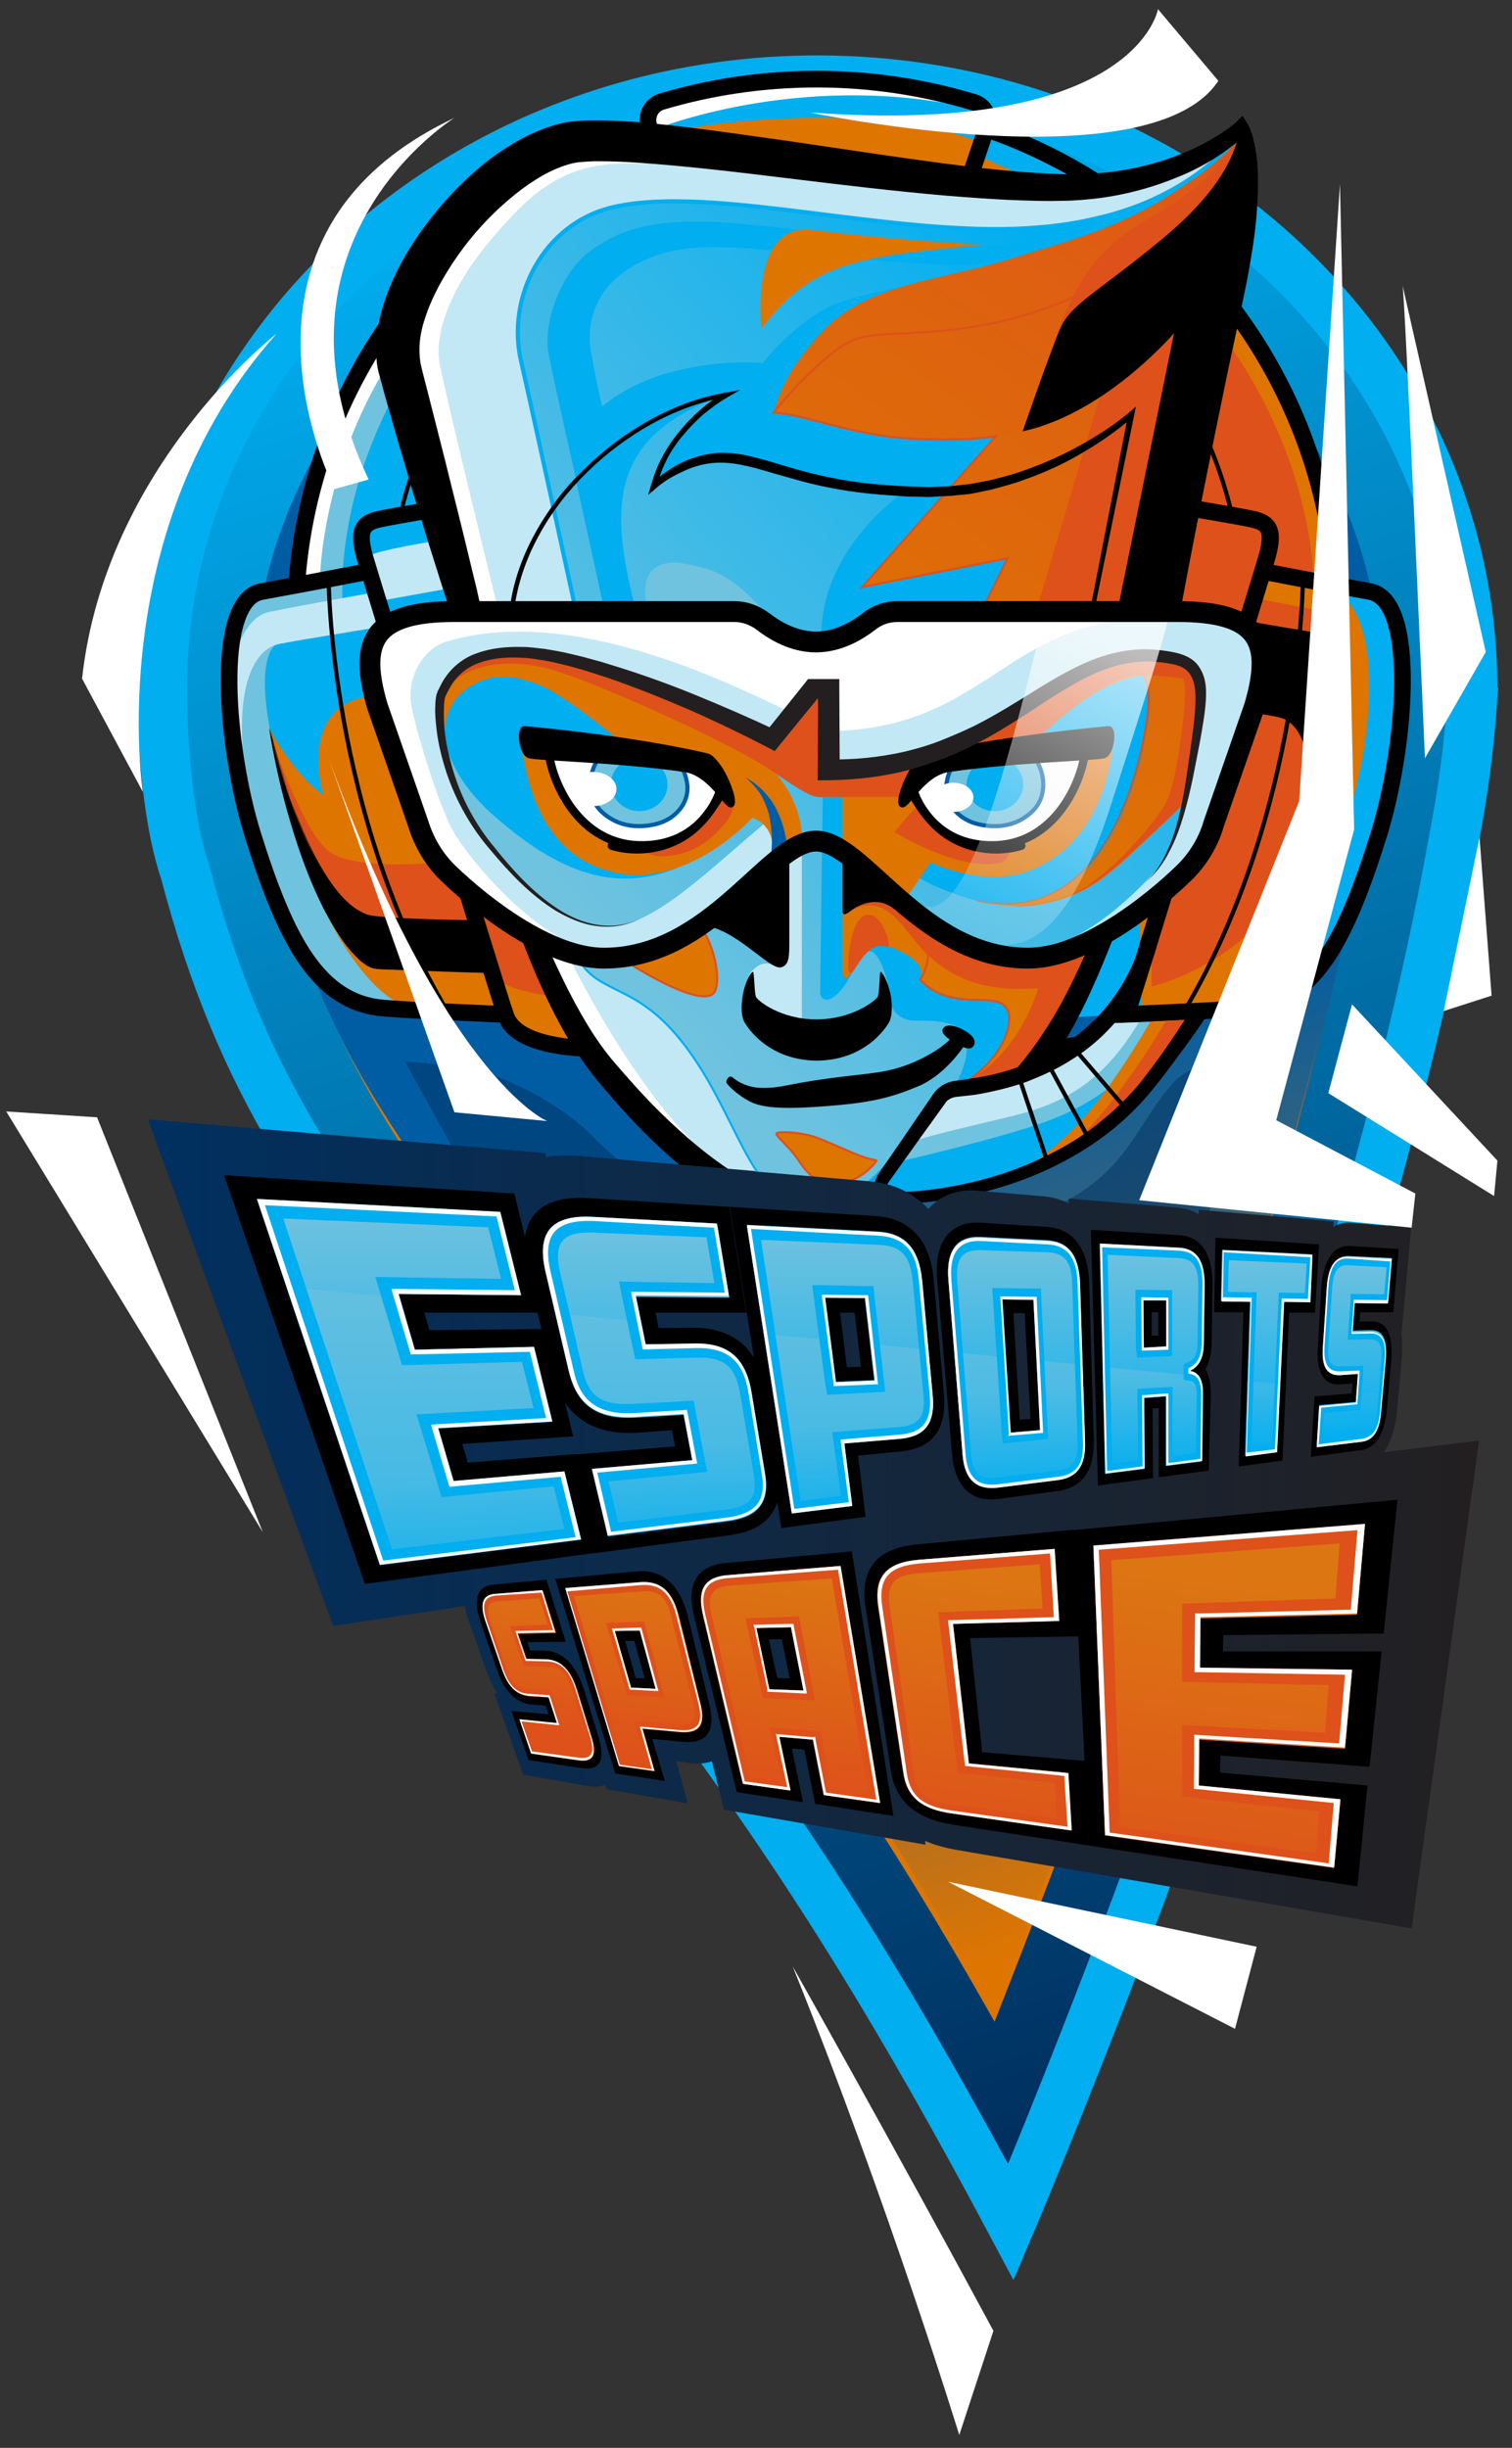 <svg viewBox="0 0 363 587.6" xmlns="http://www.w3.org/2000/svg" xmlns:xlink="http://www.w3.org/1999/xlink"><rect x="0" y="0" width="363" height="587.6" fill="#333333" stroke="none"/><linearGradient id="a" gradientUnits="userSpaceOnUse" x1="299.937" x2="152.756" y1="494.272" y2="32.153"><stop offset="0" stop-color="#003060"/><stop offset="1" stop-color="#01aef0"/></linearGradient><linearGradient id="b" gradientUnits="userSpaceOnUse" x1="300.73" x2="229.24" y1="446.051" y2="257.626"><stop offset="0" stop-color="#de7501"/><stop offset="1" stop-color="#005da3"/></linearGradient><linearGradient id="c" gradientUnits="userSpaceOnUse" x1="130.581" x2="274.963" y1="209.944" y2="85.476"><stop offset="0" stop-color="#6fc3df"/><stop offset="1" stop-color="#01aef0"/></linearGradient><linearGradient id="d"><stop offset="0" stop-color="#de7501"/><stop offset="1" stop-color="#de511b"/></linearGradient><linearGradient id="e" gradientUnits="userSpaceOnUse" x1="194.39" x2="322.05" xlink:href="#d" y1="186.958" y2="8.234"/><linearGradient id="f" gradientUnits="userSpaceOnUse" x1="187.677" x2="315.336" xlink:href="#d" y1="182.162" y2="3.439"/><linearGradient id="g" gradientUnits="userSpaceOnUse" x1="221.178" x2="268.667" y1="241.819" y2="154.883"><stop offset="0" stop-color="#f0f1f1" stop-opacity="0"/><stop offset="1" stop-color="#fff"/></linearGradient><linearGradient id="h" gradientUnits="userSpaceOnUse" x1="35.713" x2="355.1" y1="365.887" y2="365.887"><stop offset="0" stop-color="#003060"/><stop offset="1" stop-color="#231f20"/></linearGradient><linearGradient id="i"><stop offset="0" stop-color="#71c2de"/><stop offset="1" stop-color="#01aef0"/></linearGradient><linearGradient id="j" gradientUnits="userSpaceOnUse" x1="100.608" x2="100.608" xlink:href="#i" y1="288.686" y2="374.681"/><linearGradient id="k" gradientUnits="userSpaceOnUse" x1="157.17" x2="157.17" xlink:href="#i" y1="292.822" y2="367.936"/><linearGradient id="l" gradientUnits="userSpaceOnUse" x1="201.653" x2="201.653" xlink:href="#i" y1="294.73" y2="362.442"/><linearGradient id="m" gradientUnits="userSpaceOnUse" x1="244.038" x2="244.038" xlink:href="#i" y1="297.567" y2="356.388"/><linearGradient id="n" gradientUnits="userSpaceOnUse" x1="276.634" x2="276.634" xlink:href="#i" y1="299.035" y2="353.083"/><linearGradient id="o" gradientUnits="userSpaceOnUse" x1="304.158" x2="304.158" xlink:href="#i" y1="300.523" y2="348.904"/><linearGradient id="p" gradientUnits="userSpaceOnUse" x1="325.155" x2="325.155" xlink:href="#i" y1="302.066" y2="346.776"/><clipPath id="q"><path d="m56.3 307.7 276.8 27.1-1.2 12.8-244 36.2z"/></clipPath><linearGradient id="r"><stop offset="0" stop-color="#71c2de" stop-opacity=".5"/><stop offset="1" stop-color="#01aef0" stop-opacity=".5"/></linearGradient><linearGradient id="s" gradientUnits="userSpaceOnUse" x1="102.906" x2="106.726" xlink:href="#r" y1="355.602" y2="400.295"/><linearGradient id="t" gradientUnits="userSpaceOnUse" x1="158.823" x2="162.171" xlink:href="#r" y1="347.923" y2="387.095"/><linearGradient id="u" gradientUnits="userSpaceOnUse" x1="203.912" x2="206.955" xlink:href="#r" y1="341.413" y2="377.015"/><linearGradient id="v" gradientUnits="userSpaceOnUse" x1="245.661" x2="248.262" xlink:href="#r" y1="333.909" y2="364.334"/><linearGradient id="w" gradientUnits="userSpaceOnUse" x1="277.136" x2="279.46" xlink:href="#r" y1="328.679" y2="355.861"/><linearGradient id="x" gradientUnits="userSpaceOnUse" x1="305.701" x2="307.829" xlink:href="#r" y1="324.802" y2="349.697"/><linearGradient id="y" gradientUnits="userSpaceOnUse" x1="324.907" x2="326.86" xlink:href="#r" y1="321.848" y2="344.695"/><linearGradient id="z"><stop offset="0" stop-color="#dc7612"/><stop offset="1" stop-color="#de511b"/></linearGradient><linearGradient id="A" gradientUnits="userSpaceOnUse" x1="132.795" x2="127.633" xlink:href="#z" y1="375.89" y2="415.215"/><linearGradient id="B" gradientUnits="userSpaceOnUse" x1="154.877" x2="148.982" xlink:href="#z" y1="376.271" y2="421.19"/><linearGradient id="C" gradientUnits="userSpaceOnUse" x1="193.893" x2="186.752" xlink:href="#z" y1="376.895" y2="431.306"/><linearGradient id="D" gradientUnits="userSpaceOnUse" x1="238.24" x2="229.383" xlink:href="#z" y1="378.069" y2="445.551"/><linearGradient id="E" gradientUnits="userSpaceOnUse" x1="295.562" x2="284.714" xlink:href="#z" y1="378.358" y2="461.008"/><path d="m353.5 167.4v-2c0-80.7-70.4-146.1-157.3-146.1s-157.3 65.4-157.3 146.1c0 14.4 1.7 32.7 5.5 43.7 13.9 53 33.7 76 62.5 118.2 58.3 85.3 81.7 104.5 135.8 206.1 0 0 81.1-190.6 106.3-331.7 2.3-11.9 3.7-22.4 4.5-34.3z" fill="url(#a)" stroke="#01aef0" stroke-miterlimit="10" stroke-width="12"/><path d="m331.9 166.4c0-33.1-14-64.4-39.3-87.9-25.7-23.8-59.9-37-96.3-37s-70.7 13.1-96.3 37c-25.4 23.6-39.3 54.8-39.3 87.9 0 14.4 1.8 29.3 4.4 36.9l.2.6.2.6c10.8 41.2 25 61.6 46.7 92.6 3.6 5.1 7.3 10.4 11.2 16.1 17.4 25.4 31.7 44.9 44.3 62.2 24 32.8 43.8 59.7 71.3 108.7 22.7-57.1 71-185.3 89-285.3v-.2c2.1-10.9 3.4-20.5 4.1-31v-.4z" fill="url(#b)"/><path d="m81 247.7c10.7 21.2 25.2 40.1 38.6 59.6l10.1 14.6c3.4 4.9 6.8 9.7 10.2 14.5 6.8 9.7 13.8 19.3 20.8 28.8 14 19.1 28.2 38.1 41.4 57.8 13.3 19.7 25.5 40 37.1 60.7l-1 .1c15.5-38.7 30-77.7 43.4-117.2 6.7-19.7 13.1-39.6 19.1-59.5s11.6-40 16.6-60.2c-4.9 20.2-10.4 40.3-16.4 60.3-5.9 20-12.2 39.8-18.8 59.6-13.2 39.5-27.6 78.6-42.9 117.4l-.4 1.1-.6-1c-11.6-20.6-24-40.9-37.1-60.5-13.1-19.8-27.3-38.8-41.2-57.9-7-9.6-13.9-19.2-20.8-28.9-3.4-4.8-6.8-9.7-10.2-14.6l-10.1-14.6c-6.7-9.8-13.5-19.5-20.1-29.3-3.3-5-6.4-10-9.4-15.1-2.9-5.2-5.7-10.4-8.3-15.7z" fill="#de7501"/><path d="m111.3 280.3-14.1-25.5s11.4.6 19.1 2.7 19.6 8.6 26 15.3 18.9 15.4 18.9 15.4zm177.9 13.8 12.8-40.3s-14.4-.6-20.5 6.3c-10 11.4-11.1 23.6-34.2 32z" fill="#003060" opacity=".5"/><path d="m140.6 251.6-11.1-1.6-8.2-6.5-34.5-1-11.8-10.2-10.8-21.4-9.2-32.2v-22.1l3.3-11.3 4.5-3.4 8.3-1 3.4-21.9 8.7-24.2 9.9-17 22.5-31.3 22.6-12.7 16.7-1.5 1-5.5 4.7-3.1 25.8-4.9h22.1l25.4 5.6 3 2.9v3.7s16.3 7 17.4 7.5c1.1.6 10.6 6.3 10.6 6.3l31.1 29.3 8.9 13 7.9 17.5s5.1 16.6 5.8 20c.6 3.4 2.1 16.3 2.1 16.3l10.8 2.3 5.1 9.6v19.5l-5.1 25.8-8.9 24.1-8.9 13.1-9.5 5.7-8.3 1.3-33.2 1.6z" fill="#01aef0"/><path d="m102.4 242.4c-8.2-1.4-18.8-7.8-31.2-44.2s-6.1-42.4-5.3-43.2 17.1-3.1 17.1-3.1-5.6-25.5 12.4-58.5l.5-17.3-11.7 17.3s-8.2 21.8-8.3 22-4.7 25.6-4.7 25.6l-10.3 1.8-4.2 6.4-1.7 11.4 2.7 27.7 8.4 30 10 15.3 8.8 7.2z" fill="#6fc3df"/><path d="m58.2 178.7c-1-18.2 4.8-23.3 8.7-24.1 3.8-.8 26.1-4.4 26.1-4.4l-1.6-6 17.8-3.2-3.3-11.4s-16.1 2.6-17 3.8 1.5 8.7 1.5 8.7-18.1 3.2-25.8 4.8-9.5 16.2-9.5 16.2l1.9 17.5z" fill="#c2e8f5"/><path d="m76.8 139s.3-26.1 16.4-51.7v-7.2l-7.1 9.3-10.1 24.2-4.9 20.2v7.3zm80.5-108s33.7-13.7 73.7-5.5l-26-6.2s-33.6 2.6-34.4 2.7-13.3 3.2-13.3 3.2l-1.7 3.9 1 3.4z" fill="#fff"/><path d="m140.6 251.3-11.1-1.3-9.6-6.5s-10.3-1.5-19.9-1.6-20.8-18.3-25.3-31c-4.6-12.7-10.1-36.2-10.1-36.2s5 10.1 13 16.2c0 0-6.5-21.3 11.2-23.8s50.4 63.6 50.4 63.6zm176.7-110.4c12.7 2 12.4 23.6 10.3 37.8-2 14.2-14.9 61.2-28 63.3-13.1 2-25.4 1.3-25.4 1.3l-2.6-96.1 19.9-74.5 8.4 6.9 11.6 21.5 5.8 17.6 2.7 16.3.7 5.4zm-154.1-109.9s43.6-7.8 71.5 2.9v3.4l15.5 6.9-62.8-6.2-30.9-5.5z" fill="#de7501"/><path d="m293.1 80.1s20.4 24.6 22.3 58.9l-12.5-1.9-1.8 6.4s9.2 1.9 17.4 3.4c4.7.9 5.1 27.9-4.7 56.1-9.5 27.5-37.3 33.8-37.3 33.8l-1.3-86.8zm-160.1 159.1s-13.5-1.4-14.9-5.9l-35.9-11.2-13.3-28-3.8-17.2s7.5 22.6 13.8 27.4c6.3 4.9 26.3 2.7 26.3 2.7l13.7 12.1 8.2 6.3z" fill="#de511b"/><g stroke-miterlimit="10"><path d="m236.9 31c46.5 16.1 80.5 58.8 83.8 109.9m-249.5.1c3.3-51.5 37.8-94.5 84.8-110.3" fill="none" stroke="#000" stroke-width="4"/><path d="m229.5 49.9c33.3 11.5 58.8 39.8 66.5 74.7m-200.1 0c1.2-5.5 2.9-10.9 4.9-16 11.1-27.7 33.9-49.4 62.3-59" fill="none" stroke="#000"/><path d="m105.8 122s-10.8 1.8-14.6 2.6c-4.3.9-5.6 2.8-3.3 10.2 2.7 8.7 31.5 103.5 33.6 109.2 2.8 7.6 19.1 7.6 19.1 7.6m145.4-129.6s10.8 1.8 14.6 2.6c4.3.9 5.6 2.8 3.3 10.2-2.7 8.7-31.5 103.5-33.6 109.2-2.8 7.6-19.1 7.6-19.1 7.6m-55.3-103.4-40.1-117.9c-.8-2.5.5-5.1 3-5.9 11.8-3.5 24.3-5.4 37.3-5.4 13.2 0 25.9 2 37.8 5.6 2.5.8 3.8 3.4 3 5.9l-39.7 117.8" fill="none" stroke="#000" stroke-width="4"/><path d="m88.8 137.1s-14.4 2.8-26 4.9-8.5 37.9-2.1 58.4c8 25.6 15.8 40.3 31.4 41.6 8.7.7 29.2 1.5 29.2 1.5" fill="none" stroke="#000" stroke-width="4"/><path d="m78.9 139s.2 56.2 28.6 103.9" fill="none" stroke="#000"/><path d="m285.9 122s10.8 1.8 14.6 2.6c4.3.9 5.6 2.8 3.3 10.2-2.7 8.7-31.5 103.5-33.6 109.2-2.8 7.6-19.1 7.6-19.1 7.6" fill="none" stroke="#000" stroke-width="4"/><path d="m302.9 137.1s14.4 2.8 26 4.9 8.5 37.9 2.1 58.4c-8 25.6-15.8 40.3-31.4 41.6-8.7.7-29.2 1.5-29.2 1.5" fill="none" stroke="#000" stroke-width="4"/><path d="m312.8 139s-.2 56.2-28.6 103.9" fill="none" stroke="#000"/></g><path d="m118.1 233.3s-20.9-.8-27.5-1-19.9-21.7-26-57.5c0 0 9.1 40.1 23.6 45.1 3.2 1.1 26.5 1.6 26.5 1.6z"/><path d="m118.5 233.6c-7.8-.2-15.7-.5-23.5-.8l-2.9-.1-1.5-.1c-.3 0-.5-.1-.8-.1-.2-.1-.5-.1-.7-.2-1.9-.8-3.3-2.3-4.6-3.7-2.6-2.9-4.5-6.3-6.4-9.7-3.6-6.9-6.2-14.2-8.4-21.6s-3.9-15-5.1-22.6c1.6 6.4 3.5 12.7 5.8 18.8 1.2 3.1 2.4 6.1 3.8 9.1s3 5.9 4.8 8.6c.9 1.4 1.9 2.6 3 3.9 1.1 1.2 2.3 2.3 3.7 3.2.7.4 1.4.8 2.1 1.1s1.5.4 2.3.5c1.6.2 3.3.3 4.9.4 6.6.4 13.1.5 19.7.6h.4l.1.4c1.2 4 2.3 8.2 3.3 12.3zm-.8-.6c-1.2-3.9-2.4-7.6-3.5-11.5l.5.4c-6.6-.2-13.1-.4-19.7-.9-1.6-.1-3.3-.3-4.9-.5-.4-.1-.8-.1-1.2-.2s-.8-.2-1.2-.4c-.8-.3-1.5-.7-2.2-1.2-1.4-1-2.6-2.1-3.7-3.3-1.1-1.3-2.1-2.6-3-4-1.8-2.8-3.4-5.7-4.7-8.7-1.4-3-2.6-6-3.7-9.1-2.2-6.2-4.1-12.5-5.6-18.9 1.4 7.6 3.1 15.1 5.4 22.5s5 14.6 8.6 21.4c1.8 3.4 3.8 6.7 6.4 9.5 1.3 1.4 2.7 2.8 4.4 3.5.2.1.4.1.6.2.2 0 .4.1.6.1h1.4l2.9.1c7.5.3 15 .6 22.6 1zm181.3-83.4c15.8 2.8 21.6 3.1 21.8 4.3s3.9 16.5-8 52.3c0 0 7.3-31.9-6.1-34.3l-13.4-2.4z"/><path d="m298.7 149.1c.5 0 1 .1 1.4.1l1.2.2 2.3.4 4.7.8c3.1.5 6.2 1 9.3 1.6.8.2 1.6.3 2.3.6l.6.3.3.3c0 .1.1.2.1.2v.2l.2 1.2c.2 1.6.3 3.2.4 4.7.1 3.2 0 6.3-.4 9.5-.6 6.3-1.8 12.5-3.2 18.6-1.5 6.1-3.3 12.2-5.3 18.2.9-4.2 1.4-8.5 1.7-12.7.2-4.3.2-8.6-.8-12.8-.5-2.1-1.2-4.1-2.5-5.7-.6-.8-1.4-1.5-2.3-2s-1.9-.7-3-.9l-12.7-2.2-.5-.1.2-.5c2-6.6 4-13.3 6-20zm.5.9c-1.8 6.5-3.6 13-5.5 19.5l-.4-.6 12.6 2.4c1 .2 2.2.5 3.2 1 1 .6 1.8 1.3 2.5 2.2 1.4 1.8 2.1 3.9 2.5 6 .9 4.3.8 8.6.5 12.9s-1 8.5-1.9 12.7c1.9-6 3.7-12.1 5.1-18.2s2.5-12.4 3-18.6c.3-3.1.4-6.3.2-9.4-.1-1.6-.2-3.1-.4-4.7l-.2-1.2v-.1l-.1-.1c-.1-.1-.3-.2-.5-.2-.7-.2-1.5-.4-2.2-.5l-9.3-1.5-4.7-.7-2.3-.4-1.1-.2c-.4-.1-.7-.2-1-.3z"/><path d="m195.9 290.6-17.9-5-25.8-18-17.1-23.6-8-18.6-18.3-13.5-7.7-8-12.3-43.6 7.7-10.1 14.3-2.2-16.6-69.2 18-28.7 26.1-14.9s31.6.6 32.3.6c.8.1 86.2 9 86.2 9l23.5-4.2 17.7-10 1.7 17.2-20.1 99 14.8 1.3 7.1 4.8 2.9 6-9.5 29.3-8.4 19.1-22.5 19.2-9.1 19-15.6 20.1-16.2 14.3-17.2 9.1z" fill="#c2e8f5"/><path d="m197.6 290.5-10.5-3.6-2-1.5-2.6-3.1-3.6-5.9-4.7-9.2-4.2-7.8-3.4-5.4-4.1-5.4-5.2-5.2-4.3-3.1-4.7-2.6-4.4-2.4-2.3-1.7-2.1-2.4-7.9-14.2-6.1-5.2-7.3-7.5-7.2-11.5-3-7.8-2-8.9-.4-8 1.7-4.2 4.6-4.7 7.7-2.6 7.5-.2 11.3 2.3 3.4.9-4.8-19.3-9.5-43.3-3-14.7-.1-6.5 2-7.1 2.8-5.8 5.1-6.3 7.5-5.1 8.1-2.4 14.1-.9 21.9 1.7 33.5 3.9 20.6 1 15.5-1.1 14-3.2 10-4.1 7.3-4.4 7.2-5.9 4.2-4.5s.5 16.7 0 17.2c-.5.6-17.6 97.8-17.6 97.8h12.4l8.4 6 2.9 6-16 45.8-16 14.7-9.5 6.4-12.4 28.8-22.2 21.2s-20.3 12-21 12.4c-.7.7-9.6 2.6-9.6 2.6z" fill="url(#c)"/><path d="m127.9 226.5 8.8 3.5s20.6 42.6 41.3 53l-13.8-6-21.4-21zm-8.2-79.7s-13-52.9-14.2-59.8c-1.1-6.9 2.2-17.6 12.9-30.1s18.4-18.6 36.5-17.6l-19.7-5.4-34.7 27.3s-7 31.9-5.2 32.2 16.4 53.5 16.4 53.5z" fill="#fff"/><path d="m185.9 195.7c-15.6 12.8-28.8 26.9-40.1 26.7l-3.1-.3-4-1.1-5.2-2.7-5.8-4.4-6.7-6.7-7.8-10.3-4-8.1-3-9.2-.8-7.7.5-5.5 2.8-4.6 7.8-5 10.7-.2s16.6 4 16.8 3.9 41.7 16.4 41.7 16.4l9.2-12.1h3.7l.7 20.4 20-2.9s15.9-6.7 16-6.8c.2-.1 21.1-12.7 21.1-12.7l12.6-5.4 9.3-.5 5 1.3 3.2 2.1 1.8 3.5-1.1 13.4-3.8 19.3-1.3 4-2.2 4.9s-.5 1.3-2 3.1-16.2 18.3-29.1 19.2l20.3-5.7 18.5-14.9 6.6-15.8 9.3-29.9-1.6-8.7-7.5-4.7-18.3-.6-65.3.2-14.2 6.3-13.5-6.2-57.3-.7-24.2 1.2-12.3 5.8s1.6 17.9 1.8 18c.1.1 9.5 26.8 9.5 26.8l4.6 9.4 21.1 15.3 13.2 5.2 13.5.2 16.3-7.5 18.1-16.6z" fill="#c2e8f5"/><path d="m136.9 226.5c-12.8-6.3-25.8-22-28.9-28.5s-7.9-21.6-9.2-28.5 2.8-13.8 8.4-15.5c31-9.3 70.2 11.3 81.8 16.6l9.6-5.8 1 10.7c41.9-.9 42.3-33.5 91.7-26.1h4l-31-2.4-50.1-.3-18.1 8.2-16.2-7.9-83.3 1.3-7.1 7 1 10.2 12.9 40.4 17.4 14.6z" fill="#fff"/><path d="m192.6 203.4c0-6.8-5.3-9.4-5.3-9.4l-2.3 2.2 2.3 11.4s.6.3 1.3.4l.2 18.2s.3 6.8-2.7 5.6c-2.9-1.2-4.1-.1-5.6 1.3s-.6 4.5-.4 7.9c.1 3.4 12.4 6.4 12.4 6.4v-42.6h-.2c.3-.2.3-.7.3-1.4z" fill="#c2e8f5"/><path d="m197.6 186.5s-.7 49.7-.7 51.8 3.5 4.1 8.6-6.6 8.5 7.2 8.5 9.1 2.4 4.2 5.5 4.2c3 0 8.9-.2 11.5 2.4s1.1 12.9-7.9 20.4-13.1 19.8-26.8 20.4l3.8 3.1 27.5-15 22.7-21.6 12.5-28.1-23 2.8-25.8-13.9 3.9-6.3s7 4.5 16.5 7c9.5 2.6 20.4-.7 20.4-.7l16.7-14.3 9.2-21.3-2.7-22.1-7.4-.1-20.3 11-19.5 11.3-28.6 4.8zm-25.4 16.5c-20 14-36.4 8.1-54.1-7.6-16.1-14.4-12-29.5-11.4-30s4.3-5.2 4.3-5.2l5.6-3.3h12.7l23.6 6.5 21.6 8.8 4.2 14.3zm25-50.5c0-21.1 19.8-34.4 19.8-34.4l-18-2.1-19.2-5.1-7.6-.8-6.3 1.3-5.2 2.6-3.8 2.9 3-8.6 6.2-7.1 5.2-4.4 2.9-1.9-11.8 3.5-11 5.9-6.6 5-6.4 6.1s-5.3-23.2-6.7-30.5 3-19.7 10.1-24.7 15.1-8.6 38.1-6.3 33.7 4.4 52.5 4.8 40.8-2.3 55.3-16.9c0 0-17.5 23.4-61.4 21.7-32.4-1.3-53.1-6.7-66.8-2.8-14 4-19.4 13.9-17.6 23.9 1.5 8.6 2.7 13 2.7 13s6.5-6.1 18.6-8.8 19.9-1.6 19.9-1.6 8.8-11.5 19.3-14.9 25.7-5.7 41.6-6.3 23.4-3.4 32.9-10c9.6-6.5 14.6-.8 14.6-.8l-44.5 93-36.1-.5z" fill="#01aef0"/><path d="m138.3 115.4 7.2 32.9 6.7-3.5c-4.9-20.4-7.7-40.2 21.9-49.9h-19.1l-14.4 13.1z" fill="#01aef0"/><path d="m155.5 146c-2.7-10.1 4-11.7 8.7-10.7s11.7 1.2 21.6 14.6z" fill="#6fc3df"/><path d="m125.1 177.9c1.5 13.3 6.9 29.1 24 31.8s31.5-13.4 31.5-13.4 5.2 1.3 4.9 8l7.1-1.8s.9-12.5-11.1-21.2c0 0 11.4 10.1 16 10.1h4.8v41.9c0 1.4.6 3.1 3.2-1.6s2.5-6.6 7.6-4.7c5 2 9.2 4.4 7.8 8l2.7 2.3 4.1 1.8 6 .8 5.1.3 2.4 1.1 1.1 2.6-.2 3.7-3.5 6.1-4.9 4.6-4.5 3s-4.1 4.5-4.7 5.3 3.5 7.7 3.5 7.7l17.3-13.7 14.2-22.2 3.6-12.3-17.8 4.5-25.7-10.9-2.7-3.1 6.5-9.6s12.8 6.3 24 1.9c18.7-7.4 19.8-30.3 19.8-30.3l-6.5-1.5-12.7 1.5s13.2-15.2 27-16.6l1.1 4.1-.1 5.5-2.1 10.9-2.3 7.5-2.5 6.2-2.9 5.4-2.2 3.3-2.1 2.7-2.2 2.2-2.1 1.8-2.7 1.8-3 1.5-2.7 1-2.7.6-3.1.4h-2.5l-3.5-.3-2.7-.5 2.2.6 2.1.4 2.8.3 2.9.1 2.7-.1 2.9-.4 3.5-.8 3-1 3.9-1.8 3.3-2 4.9-3.9 4.6-4.3 6-5.7 4.8-4.8 3-16.1 1-11.4-2.3-5.4-4.9-2.1-10.4-.2-10.6 3.6-20.1 12-15 6.7-14.4 4.4-11.7.7.1-19.9-4.2.2-9.5 11.9-21.2-9.5-24.6-8.6-12.3-2.5h-7.1l-7.3 2-4.1 3.2-3.2 4.8v5.7l1.5 7.4s-2-8.7 4.3-13.7 12.5-3.8 18.6-1.3 19.2 13.5 19.2 13.5l-24-.2z" fill="url(#e)"/><path d="m150.7 230 9.4-3.3 7.9-4.3 1.7 2.4 1.8 4.9.7 4.3-.2 3-.7 1.4-1.5.8h-2.5l-7.5-3-7.1-3.9-2.6-1.7zm35.7 42.1 2.3-.3 3.9.4 4.9 1.5 5.9 2.5s4 1.6 4.2 1.7 2.8.8 2.8.8l-1.9 2.2-2.8 2-3 1.1h-3.8l-3.4-1.3-2-1.8-2.9-4.1-3.2-3.3z" fill="#de7501"/><path d="m298.2 32.4c-19.4 20.5-39.3 24.6-56.2 29.9-16.9 5.2-33.5 5.7-44.4 17.1-10.8 11.3-11.7 19.6-11.7 19.6l5.5.9 10.3 2.6 12.1 2.3 14.2.7 11.3-.8-32.1 36.2 34.9-6.9-5.3 10.8-1.7 3.5 42.2-1.3 10.5-75z" fill="url(#f)"/><path d="m249.2 145.2 15.7-52.9-13.5-4.3c11.8-42.8 29.4-28.2 46.8-56.1v18.4l-18.6 96.6zm38.8 19.4.3.7c0-.2-.1-.5-.3-.7z" fill="#de511b"/><path d="m288 164.6-.1-.3-.4-2.4-1-1.1-.4-.9-.7-.2-.7-.7-5-1.4-1.3-.5h-5.5l-15.7 5.7-13.4 8.6-22.2 10-15.2 2.6-7.4.8v-19.5l-3.8.2-9.6 11.3-29.5-12.3-22.9-7-9-1.1-9.8 1.1-5.7 4.3-2.3 2.7-1 3.6c4.4-9.2 17.3-10.5 28.3-7s42.5 17.5 52.3 24.4 10.1 5.8 12.6 5.8h18.4l33.2-15s15.2-14.7 24.3-14.3c4.1.2 7.3.5 9.6.9.6 2 .5 4.3.2 7.4-.6 6.3-2.1 18.6-4.7 23-2.4 4.1-12.9 16.9-21.8 21.2l2.6-1.1 5-3.4 4.7-4.1 6-5.5 8-7.8 2.6-13.6 1.5-12.5-.4-2.2c.1.2.2.3.2.3zm-30.1 50.1-2 .8c.6-.2 1.3-.5 2-.8zm-53.5 3.9c8.9-5 12.9 5.7 18.4 10.7s12.8 9 26.4 7.9c0 0-4.5 17.6-20.4 24l18-3.6 18-31.8-15.7 4.9-21-5.2s-17.7-14.3-17.7-14.2c.1 0-5.5 2.2-5.5 2.2z" fill="#de511b"/><path d="m220.3 193.3c-.7.7-5.6 6.4-5.6 6.4s14.9 9.3 24.9 7.5c0 0 3.1-.2 2.6-3.6l-10-1.4-8.1-4.7zm-44.3-.5c.8 3.1-5.4 9.2-9.4 11-4 1.9-10.1 2.5-11.6.5l8.7-3.6 8.6-7.9 1.5-4.4z" fill="#de511b"/><path d="m236.3 58.7c-30 3-41.1 3.8-53.5 20.2 0 0-3-25.8 12.4-23.7 20.2 2.6 41.1 3.5 41.1 3.5z" fill="#de7501"/><path d="m132.1 180.6 35.1 2.9 5.6 4.8-1.8 5.5-6.8 6.9-10.8 3.2-11.6-4.6-7.1-7.1zm85.9 9.7c.3-.3 5.9-7.1 5.9-7.1l37.4-4.5-3.7 11-6.8 8.7s-7.5 5-7.6 4.5-10.1 0-10.1 0l-9-4.8z" fill="#fff"/><path d="m143.4 182-1.3 3.6-.3 3.8.8 3.4 3 3 4.4 2 4.5.4 4.1-.9 3.5-1.8 2.6-4.1.4-3-1.1-3.9zm85.1 1.5c0 .3-1.4 3.9-1.4 3.9l.2 3.4 1.2 2.7 2.4 2.7 5.2 1.8h4.8l4.9-1.8 3.8-3.7 1-4.2-.3-2.9-1.7-3.6z" fill="#6fc3df"/><ellipse cx="153.4" cy="188.3" fill="#01aef0" rx="6.4" ry="6.8" transform="matrix(.066 -.998 .998 .066 -44.597 328.96)"/><ellipse cx="238.8" cy="188.3" fill="#01aef0" rx="6.8" ry="6.4" transform="matrix(.998 -.066 .066 .998 -11.894 16.15)"/><path d="m178.8 186.5c1.6.9 3.2 2 4.5 3.4s2.5 3 3.3 4.8c.9 1.8 1.5 3.7 1.9 5.6.5 1.9.7 3.9.9 5.8.1 1.2-.7 2.3-1.9 2.4s-2.3-.7-2.4-1.9v-.5c.1-1.8.3-3.6.2-5.4s-.3-3.5-.7-5.3c-.5-1.7-1.2-3.4-2.1-4.9-1-1.4-2.2-2.8-3.7-4z" fill="#005da3"/><path d="m145.3 180.6c-3.3 2-5.5 9.6-1.1 14 4.2 4.2 9.7 4.2 13.7 3.1 4.6-1.3 7.9-5.4 7-10-.8-4.5-3.2-5.6-3.2-5.6" fill="none" stroke="#005da3" stroke-miterlimit="10"/><path d="m175.6 193.3c1.1-.5-.5-5-2-7.7-.9-1.7-2-2.9-2.6-3.5-.4-.4-.9-.7-1.4-.8-3.4-.8-18-4.1-43.6-6.5-1.6-.2-1 6 1 6.7 1.6.6 21.3 1 37.2 3.3 6.4.8 10.2 9.1 11.4 8.5z" stroke="#000" stroke-miterlimit="10"/><path d="m172.8 190s-4 13.4-19.5 12.9-21.4-17.2-21.6-23.1" fill="none" stroke="#000" stroke-miterlimit="10" stroke-width="2"/><path d="m146.9 203s6.3 2.3 13.7-.5c6.4-2.4 9.6-7.2 12.1-11.2" fill="none" stroke="#000" stroke-linecap="round" stroke-miterlimit="10" stroke-width="2"/><path d="m246.9 180.6c3.3 2 5.5 9.6 1.1 14-4.2 4.2-9.7 4.2-13.7 3.1-4.6-1.3-7.9-5.4-7-10 .8-4.5 3.2-5.6 3.2-5.6" fill="none" stroke="#005da3" stroke-miterlimit="10"/><path d="m216.5 193.3c-1.1-.5.5-5 2-7.7.9-1.7 2-2.9 2.6-3.5.4-.4.9-.7 1.4-.8 3.4-.8 18-4.1 43.6-6.5 1.6-.2 1 6-1 6.7-1.6.6-21.3 1-37.2 3.3-6.3.8-10.1 9.1-11.4 8.5z" stroke="#000" stroke-miterlimit="10"/><path d="m219.4 190s4 13.4 19.5 12.9 21.4-17.2 21.6-23.1" fill="none" stroke="#000" stroke-miterlimit="10" stroke-width="2"/><path d="m245.2 203s-6.3 2.3-13.7-.5c-6.4-2.4-9.6-7.2-12.1-11.2" fill="none" stroke="#000" stroke-linecap="round" stroke-miterlimit="10" stroke-width="2"/><path d="m266.3 159.2c1.8-.5 3.8-.7 5.6 0l.3.1.3.2c.2.1.4.2.6.4.4.3.8.6 1 1 .6.7 1 1.6 1.3 2.5.6 1.8.7 3.7.6 5.5 0 1.9-.3 3.7-.6 5.5-1.2 7.3-3.2 14.5-6.3 21.2-1.5 3.4-3.4 6.6-5.6 9.6-1.1 1.5-2.3 2.9-3.6 4.2-1.4 1.3-2.7 2.5-4.3 3.5-3.1 2-6.6 3.4-10.3 3.9s-7.4.2-11-.6c2.3.8 4.8 1.1 7.2 1.3 1.2.1 2.4.1 3.7 0 1.2-.1 2.4-.2 3.6-.4 4.8-.7 9.5-2.5 13.6-5.2 4.2-2.6 7.6-6.2 11.2-9.4l5.3-5 2.6-2.6 1.3-1.3.6-.7.3-.3.1-.2.1-.1v.2c0 .1.1.1.3.1l-.1-.5c.2 0 .2 0 .3.1s0 .2 0 .2v.2l-.1.1-.2.2-.3.3-.6.7-1.3 1.3-2.7 2.5-5.4 5c-3.6 3.3-7.1 6.8-11.3 9.4s-8.9 4.4-13.7 5.1c-1.2.2-2.4.3-3.7.4-1.2 0-2.5 0-3.7-.1-2.4-.2-4.9-.6-7.2-1.4 3.6.8 7.3 1 11 .5s7.1-1.9 10.2-4c1.5-1 2.9-2.2 4.3-3.5 1.3-1.3 2.5-2.7 3.6-4.2 2.2-3 4-6.2 5.5-9.6 3-6.7 4.9-13.9 6.1-21.2.3-1.8.5-3.6.6-5.5 0-1.8-.1-3.7-.7-5.4s-1.7-3.3-3.4-3.9-3.5-.4-5.3.1z" fill="#de511b"/><path d="m153.8 220.5c-3.2 1.6-6.8 2.3-10.4 1.8-3.6-.4-6.9-1.9-10-3.7-6.1-3.8-11.1-9.1-15.6-14.5-4.7-5.4-8.3-11.8-10.6-18.6-1.1-3.4-2-6.9-2.4-10.5-.2-1.8-.4-3.6-.3-5.5 0-.9.1-1.9.3-2.8.1-.3.2-.5.3-.8s.2-.4.3-.6l.6-1.2c1.8-3.4 4.9-6.1 8.5-7.3 3.6-1.3 7.3-1.6 11-1.5 1.8 0 3.6.3 5.5.5 1.8.3 3.6.6 5.3 1s3.5.8 5.2 1.3l2.6.7 2.6.8c6.9 2.1 13.6 4.5 20.2 7.2s13.1 5.5 19.6 8.6l-2.9.6 9.7-12.1.7-.9h7.5v2.5l.1 19.4-2.6-2.6c6 .1 12-.5 17.9-1.8 2.9-.7 5.8-1.5 8.6-2.6s5.6-2.3 8.3-3.6c5.4-2.7 10.6-6 15.9-9.3 5.3-3.2 10.9-6.5 17.2-8.1 3.1-.8 6.4-1.2 9.7-1 1.6.1 3.2.3 4.8.6s3.4.8 4.9 1.9 2.5 3 2.9 4.7.4 3.4.3 5c-.2 3.2-.8 6.3-1.3 9.3-1.2 6.1-2.2 12.2-4 18.2-.9 3-1.9 5.9-3.4 8.7-1.4 2.8-3.3 5.4-5.7 7.4 2.3-2.1 4-4.8 5.2-7.6 1.3-2.8 2.2-5.8 2.9-8.8 1.4-6 2.1-12.1 3-18.3.4-3.1.8-6.1.8-9.1.1-3-.5-5.9-2.5-7.3-1-.7-2.3-1.1-3.7-1.3-1.5-.3-2.9-.4-4.4-.5-2.9-.1-5.9.3-8.7 1.1-5.7 1.6-10.9 4.8-16.1 8.1-5.2 3.4-10.4 6.9-16 9.9-2.8 1.5-5.7 2.8-8.6 4-3 1.2-6 2.1-9.1 3-6.2 1.6-12.6 2.3-19 2.4h-2.6v-2.7l.1-19.4 2.5 2.5h-3.8l1.9-.9-9.8 12-1.2 1.5-1.7-.9c-6.2-3.2-12.6-6.3-19-9.1-6.5-2.8-13-5.4-19.7-7.7l-2.5-.8-2.5-.8c-1.7-.5-3.4-1-5.1-1.4-.8-.2-1.7-.4-2.5-.6l-2.5-.5c-1.7-.2-3.4-.6-5.1-.6-3.4-.2-6.9 0-10 1.1-3.2 1-5.8 3.2-7.4 6.1-.2.4-.4.7-.6 1.1l-.3.6c0 .1-.1.3-.2.4-.2.8-.3 1.6-.3 2.4-.1 1.7 0 3.4.1 5.2.3 3.5 1.1 6.9 2.1 10.2 2 6.7 5.4 13 9.9 18.4 4.4 5.5 9.2 10.8 15.1 14.7 2.9 1.9 6.2 3.4 9.7 3.9 3.5.6 7.1 0 10.3-1.5z" fill="#231f20"/><path d="m250.6 148.3c-9.9 39.6-19.4 77.2-31.1 68.1 0 0 6.2 7.7 15 9.7 8.7 2 20.6 3.4 32.2-32.8 9.2-28.7 14.8-46.3 13.8-46.4-.9-.1-29.9 1.4-29.9 1.4z" fill="url(#g)" opacity=".7"/><path d="m235.5 147 6.4-13-34.9 6.9 32.1-36.2s-7.5 1.4-21.5.5c-14-1-24.1-5.7-31.9-6.2 0 0 7-8.7 14.2-14.3 6.4-5 9.2-4.1 20.8-4.9 10.5-.7 42.4-2.3 68.5-32m-140.1 182.2c9.8 6.4 19 10.6 21.9 8.7 2.4-1.6 1-11.2-3-16.6" fill="none" stroke="#de511b" stroke-miterlimit="10" stroke-width=".5"/><path d="m138.3 229.1c4.4 9.3 12.6 6.7 23 18.1 14.2 15.6 17.7 38.4 28.8 41" fill="none" stroke="#01aef0" stroke-miterlimit="10" stroke-width=".5"/><path d="m219.5 221.8c3.7 3.2 4.4 8.9 1.4 13.3 0 0 2.2 2.9 6.8 4.1 6.5 1.8 12.2-.6 14.2 3.2 1.5 2.9-.6 13.7-16.2 20.7" fill="none" stroke="#de511b" stroke-miterlimit="10" stroke-width=".5"/><path d="m138.3 146.8s-10.2-46.9-13.2-60.1c-3.6-15.6 5.5-32.8 21.4-36.8 21.6-5.4 59 4.8 91.4 5.1 31.4.3 48.3-10.2 58.5-21.2" fill="none" stroke="#01aef0" stroke-miterlimit="10"/><path d="m196.1 254.6c-12.6-.1-17.4-9.3-17.4-9.3s-1-1.5-.5-5.4c.4-3.9 2.2-6.8 2.6-6.6.3.2.3 5.1.7 6s5.9 5.4 14.5 5.4 14.2-4.5 14.7-5.4.4-5.8.7-6 2.1 2.7 2.6 6.6c.4 3.9-.5 5.4-.5 5.4s-4.8 9.2-17.4 9.3zm-6.6-50.3v21.3c0 4 0 6.1-2 6.6-2.9.7-11.4-10-19.5-10.1z"/><path d="m267.2 225.3c-3.1 7.9-6.4 15.7-10.7 23.2-2.2 3.7-4.6 7.4-7.4 10.7-2.7 3.3-5.5 6.5-8.4 9.6-5.9 6.2-12.3 12-19.5 16.9-1.8 1.2-3.7 2.4-5.6 3.4-2 1-4 2-6 2.8-2.1.8-4.3 1.5-6.5 2-2.3.5-4.6.8-6.9.8-2.4 0-4.7-.3-6.9-.8s-4.4-1.2-6.5-2-4.1-1.8-6-2.8c-1.9-1.1-3.8-2.2-5.6-3.4-7.2-4.9-13.7-10.7-19.5-16.9-2.9-3.1-5.7-6.3-8.4-9.6-2.8-3.4-5.2-7-7.4-10.7-4.3-7.5-7.7-15.3-10.7-23.2l4.6-1.9c3.3 7.6 6.8 15.2 11 22.2 2.1 3.5 4.4 6.8 7.1 9.9s5.4 6.2 8.3 9.2c5.8 5.9 11.9 11.4 18.6 15.9 1.7 1.1 3.4 2.1 5.1 3.1 1.8.9 3.5 1.8 5.4 2.5 1.8.7 3.7 1.3 5.5 1.7 1.9.4 3.7.6 5.6.6 1.8 0 3.7-.2 5.6-.6s3.7-1 5.5-1.7 3.6-1.6 5.4-2.5c1.7-1 3.5-2 5.1-3.1 6.7-4.5 12.8-10 18.6-15.9 2.9-2.9 5.6-6 8.3-9.2 2.6-3.1 4.9-6.4 7.1-9.9 4.3-6.9 7.7-14.5 11-22.2zm-64.9-21v14.3c0 1.1.5 1.2 2 0s6.3-3.8 10.3-.4l-.3-3.6zm-94-57.4v.4-.1l-.2-.5-.4-1.1-.7-2.2-1.4-4.4-2.8-8.9c-1.8-5.9-3.7-11.9-5.4-17.9-1.8-6-3.5-12-5.2-18l-.6-2.3c-.2-.8-.4-1.4-.7-2.5-.5-2-.6-3.9-.6-5.8 0-3.8.8-7.3 1.8-10.6 2.1-6.6 5.4-12.5 9.3-17.9s8.3-10.3 13.4-14.6c2.5-2.2 5.3-4.2 8.2-5.9 2.9-1.8 6.1-3.3 9.6-4.4 1.7-.5 3.6-1 5.5-1.1 1.8-.2 3.5-.2 5.2-.2 3.3 0 6.5.2 9.7.4 12.7 1.1 25 3 37.3 4.7 12.3 1.8 24.6 3.7 36.8 5.3 6.1.8 12.3 1.5 18.4 2 3.1.2 6.1.4 9.1.5s6 .1 9-.2c6-.5 11.9-1.7 17.5-3.7 2.8-1 5.6-2.2 8.2-3.6 1.3-.7 2.6-1.5 3.9-2.3 1.2-.8 2.5-1.7 3.5-2.6l1.6-1.6 1.2 1.9c.3.5.4.8.6 1.2.2.3.2.7.4 1 .2.7.4 1.3.5 2 .2.7.3 1.3.4 1.9s.2 1.3.3 1.9c.2 1.3.2 2.6.3 3.8v3.8c-.1 5.1-.6 10.1-1.4 15-.4 2.5-.8 4.9-1.3 7.4-.5 2.4-1 4.9-1.5 7.3l-3.1 14.5c-4 19.3-7.9 38.7-11.5 58.1l-6.9-1.4c4.2-19.3 8.6-38.6 13.2-57.9l3.5-14.4c.6-2.4 1.1-4.8 1.7-7.2.5-2.4 1-4.8 1.4-7.2.9-4.8 1.5-9.6 1.8-14.4.1-1.2.1-2.4.1-3.6s0-2.4-.1-3.6c0-.6-.1-1.2-.2-1.7-.1-.6-.2-1.2-.3-1.7-.1-.6-.2-1.1-.4-1.6-.1-.2-.2-.5-.2-.7-.1-.2-.2-.5-.2-.5l2.8.3c-1.3 1.3-2.5 2.2-3.8 3.2s-2.6 1.9-4 2.8c-2.7 1.7-5.6 3.2-8.6 4.4-5.9 2.5-12.2 4.2-18.6 5.1-3.2.4-6.5.7-9.7.7-3.2.1-6.3 0-9.5-.1-6.3-.2-12.6-.7-18.8-1.2-12.5-1.1-24.9-2.6-37.2-4.1s-24.7-3-36.8-3.8c-3-.2-6-.3-8.9-.3-1.5 0-2.9.1-4.2.2-1.2.1-2.4.4-3.6.8-2.4.8-4.9 2-7.2 3.5-2.4 1.5-4.6 3.2-6.8 5.1-4.4 3.8-8.3 8.1-11.7 12.9-3.3 4.7-6.2 9.8-7.9 15-.9 2.6-1.4 5.2-1.4 7.7 0 1.2.1 2.4.3 3.5.1.4.3 1.3.5 2.1l.6 2.3 4.6 18.1c1.5 6 3 12.1 4.5 18.1l2.2 9.1 1.1 4.5.5 2.3.3 1.2.1.6.1.3.1.4c0 .3.1.5.1.8l-7.4-.3z"/><path d="m122.3 146.8c.7-6.5 2.9-12.8 6-18.5s7.1-11 11.8-15.5c4.6-4.6 9.9-8.6 15.6-11.8s11.9-5.6 18.3-6.7l3.7-.7-3.3 1.9c-2 1.2-3.9 2.6-5.7 4.1-1.8 1.6-3.4 3.3-4.9 5.1-.8.9-1.4 1.9-2.1 2.8l-.9 1.5c-.3.5-.6 1-.8 1.5-1.1 2.1-1.8 4.3-2.5 6.5l-1.2-.7c3.7-3.7 8.5-6.4 13.8-7.3 2.6-.5 5.4-.3 8 .1 2.6.5 5.1 1.2 7.5 1.9 4.9 1.5 9.7 2.9 14.6 3.8 4.9 1 9.9 1.5 14.9 1.8 1.3.1 2.5.1 3.8.2l3.8.1c1.3 0 2.5-.1 3.7-.1l1.9-.1 1.9-.2c1.2-.2 2.5-.2 3.7-.5l3.7-.7c2.4-.6 4.9-1.2 7.2-2 4.7-1.6 9.4-3.6 13.8-6s8.7-5.1 12.5-8.3l1.6-1.4-.4 2-9.6 47.1-1-.2 9.2-47.2 1.2.7c-3.9 3.4-8.1 6.3-12.6 8.9-4.4 2.6-9.1 4.7-14 6.4-2.4.9-4.9 1.5-7.4 2.2l-3.8.8c-1.3.3-2.6.4-3.8.5l-1.9.2-1.9.1c-1.3 0-2.6.2-3.9.2l-3.8-.1c-1.3 0-2.6-.1-3.8-.2-5.1-.3-10.2-.8-15.3-1.8-5.1-.9-10-2.4-14.9-3.8-4.8-1.4-9.6-2.8-14.4-2.2-2.4.3-4.7 1-6.9 2.1-2.2 1-4.4 2.3-6.2 3.9l-1.9 1.6.7-2.3c.7-2.3 1.5-4.7 2.7-6.8.3-.6.6-1.1.9-1.6s.6-1 1-1.6c.7-1 1.4-2 2.2-2.9 1.5-1.9 3.2-3.6 5-5.2s3.8-3 5.9-4.3l.4 1.2c-6.3 1.1-12.4 3.4-18 6.5s-10.8 7-15.4 11.5-8.6 9.6-11.6 15.2c-3.1 5.6-5.2 11.8-6 18.1l-1.1.2z"/><path d="m175.5 258.6s2.7 2.8 7.6 2.8 5.6-.9 16-2.3 13.7-1.1 20.4-3.9c6.6-2.9 8.9-5.7 8.9-5.7s-2.6-1.6-1.7-2.6 3.1-.2 4.4.5 3.2 2 2.5 3.4c-.7 1.3-2.4.2-2.4.2s-4.4 6.8-10.8 9.5-11.2 3.9-21.1 4.7-15.9.7-19.1-1c-3.2-1.6-5.6-4.2-5.6-4.5.1-.3.2-.9.9-1.1z" stroke="#000" stroke-miterlimit="10" stroke-width=".5"/><path d="m186.4 272.1c.2-.5 4.5-.5 8.5.6 3.1.9 9.9 4.3 12.9 5.2 1.9.6 2.5.5 2.6.7s-4.4 6-10.5 5.4c-5.6-.5-6.7-3.6-9-6.6-1.7-2.3-4.7-4.8-4.5-5.3z" fill="none" stroke="#de511b" stroke-miterlimit="10" stroke-width=".5"/><path d="m204.1 233.3c.7.2 1.8-3.1 4.4-5.3s4.2-.7 4.6-1-1.5-8-5.2-7.1-4.5 13.1-3.8 13.4z" fill="#de511b" stroke="#de511b" stroke-miterlimit="10" stroke-width=".5"/><path d="m268.5 146.8 13.8-67.7s-16.3 19.5-36.4 24.1c0 0 6.3-18.2 8.8-24.1s8.8-8.6 23.7-20.9c15-12.2 18.6-21.4 19.6-27.6l1.9 14.3-18.3 86.7-4.4 15.3z" stroke="#000" stroke-miterlimit="10" stroke-width=".5"/><path d="m284.4 244.9-16.8.7-8.2 4-15.6 8.9-17.1 3.3-15 22 2.1 4 26.8-4.6 21.6-10 10.5-9.1 13-19.1z" fill="#6fc3df"/><path d="m216 275.6c3-2.3 13.2-4.3 27.8-7.9s22.5-10.6 29.6-22.3l-6.2.2-2.6 1.2-9.5 6.2-14 5.6-15.6 2.9z" fill="#c2e8f5"/><path d="m214.5 279.1s17.4-3.8 32.3-8.4 24.2-11.9 28.8-20.3l-2 12.3-23.6 18.2-22.2 5.6-17.5 1.4z" fill="#01aef0"/><path d="m240.6 283.2c13.3-6.2 23-16.5 35.6-38l8.3-.4-10.8 17.9-8.3 9.5-13.3 6.6z" fill="#de7501"/><path d="m279.9 245.1s-13 22.3-23.8 30.7l17.5-13.1 13.7-18.1-2.5.2z" fill="#de511b"/><path d="m277.7 226.9c-.2 1.1-.5 2-.9 3-.3.9-.7 1.9-1.1 2.8-.8 1.8-1.7 3.6-2.6 5.3-2 3.4-4.4 6.5-7.1 9.3s-5.8 5.3-9.1 7.3c-3.3 2.1-6.9 3.7-10.5 5.1-3.7 1.3-7.4 2.2-11.2 2.9-1 .2-1.9.3-2.9.4l-2.8.3c-.7.1-1.2.3-1.8.7-.3.2-.5.4-.7.7s-.4.6-.7 1c-4.4 6.1-8.8 12.2-13.2 18.4l.1-.1c-.5.8.1 1.9 1.7 2.1.4.1.8.1 1.2.1s1 0 1.5-.1c1-.1 2-.1 3-.2 4-.4 7.9-1 11.8-1.9 7.8-1.7 15.3-4.5 22.2-8.3 3.5-1.9 6.8-4.1 9.8-6.6 3.1-2.5 5.9-5.2 8.5-8.2 2.5-3 4.9-6.3 7.2-9.6s4.5-6.7 6.6-10.1l3.4 2.1c-2.3 3.4-4.6 6.7-7.1 10-2.4 3.3-4.8 6.5-7.5 9.7-2.7 3.1-5.7 6-9 8.6s-6.7 4.8-10.4 6.8c-7.3 4-15.1 6.7-23.1 8.5-4 .9-8.1 1.5-12.2 1.8-1 .1-2.1.2-3.1.2-.5 0-1 .1-1.6.1s-1.2 0-1.8-.1-1.3-.3-1.9-.6-1.2-.8-1.6-1.5c-.9-1.3-1-3.1-.2-4.5v-.1c4.3-6.1 8.5-12.4 12.8-18.6.3-.4.5-.8.9-1.3s.8-.9 1.3-1.3c1-.8 2.2-1.3 3.4-1.5l2.8-.4c.9-.1 1.8-.3 2.7-.4 3.6-.6 7.2-1.5 10.6-2.8s6.7-2.8 9.8-4.8c3.1-1.9 5.9-4.3 8.4-6.8 2.5-2.6 4.7-5.5 6.5-8.6.9-1.6 1.7-3.2 2.4-4.8.3-.8.7-1.7.9-2.5.3-.8.5-1.7.7-2.5z"/><path d="m195.9 201.9c11.3 0 25.1 28.1 50.9 28.1 13.4 0 29.3-12.6 37.4-20.4 3.4-3.3 5.9-7.4 7.2-11.9l9.8-28.2c4.6-15.7 1-22.7-18.6-22.7h-67.1c-2.5 0-4.9.8-6.9 2.4-2.7 2.1-7.3 4.9-12.7 4.9s-10-2.8-12.7-4.9c-2-1.5-4.4-2.4-6.9-2.4h-67.1c-19.6 0-23.2 7-18.6 22.7l9.8 28.2c1.4 4.5 3.8 8.6 7.2 11.9 8.1 7.8 24.1 20.4 37.4 20.4 25.9 0 39.6-28.1 50.9-28.1z" fill="none" stroke="#000" stroke-miterlimit="10" stroke-width="5"/><path d="m244.5 258.1 7 20.9m-.5-24.8 10.2 18.8m-3.8-21.9 13.1 15.3" fill="none" stroke="#000" stroke-miterlimit="10"/><ellipse cx="142.4" cy="189.4" fill="#fff" rx="5.6" ry="4.1"/><ellipse cx="228.9" cy="191.4" fill="#fff" rx="4.8" ry="3.5"/><path d="m332.2 348.6c1.6-2.2 2.8-5.5 3.2-10l1.1-12c.2-2.5.2-4.8-.1-6.7h.1l2.3-25.2-14.5-1.2c-1.5-.1-2.9.2-4.2 1l.1-1.3-32.4-2.8v1.1c-1.4-.9-3-1.4-4.8-1.6l-26.4-2.2v1.2c-1.7-.9-3.7-1.5-5.8-1.7l-16.2-1.4c-4.9-.4-8.9 1.2-11.7 4.4-3.5-3.7-8.2-6.1-13.8-6.6l-27.9-2.4v-.1l-42.1-3.6c-2.9-.2-5.5-.1-8 .2l-.2-.9-95.4-8.1 44.5 121.6 31.6-4.8c.2 1.3.6 2.8 1.2 4.3l3.9 11.1c.8 2.1 1.7 4 2.7 5.6h-.7l6.9 19.5 15.4 2.7c1.6.3 3.1.2 4.3-.3l.4 1.1 19.4 3.4-2.7-10.1 3 .4c2.1.3 4 .1 5.5-.4l2.9 11.6 48.4 8.4-.1-.9c2.3 1 4.9 1.7 7.8 2.2l23.9 4.1 17.4 3 67.7 11.7 16.2-117.1z" fill="url(#h)"/><path d="m144.2 372.6-56.6 7.6-33.8-98.1 69.7 4.4 6.9 28.6h-28.5l1.2 4.2 28.3-.3 6.2 25.8-26.6 1.8 1.3 4.5 26.4-2.1zm-49.5-1.5 40-4.7-2.3-8.9-26.9 2.6-6.4-21.2 28.2-1.4-2.5-9.8-28.8.8-6.9-22.8 30.3.6-2.8-10.9-47.4-2z"/><path d="m175.2 368.5-32.2 4.3-5.7-23.6 24.8-2-.8-3.9-8 .6c-11.1.8-18.3-4.1-20.9-14.8l-5.7-23.8c-2.1-8.5-1.1-18.7 14.7-17.7l33.7 2.1 4.1 25.4h-21.8l.7 3.7 7.9-.1c10.3-.1 16.2 5.2 17.9 15.5l3.1 19.2c.8 6.2-.4 13.6-11.8 15.1zm-26.3-3.7 25-3c6.5-.8 7.3-3.3 6.5-7.7l-3.3-19.5c-1.1-6.3-3.4-8.3-9.8-8.1l-15.3.5-4.2-20.1 23 .4-1.7-9.7-25.9-1.1c-7.5-.3-9.5 2-7.9 9l5.3 23.3c1.7 7.4 5.8 7.8 11 7.5l15.4-.8 3.4 18.3-23.5 2.3z"/><path d="m207.8 364.1-20.2 2.7-12.4-77.1 35 2.2c10.6.7 13.4 8.8 14 15.5l2.4 27.2c.7 8.5-2.6 13-10.3 13.8l-10.3 1zm-15.2-4.5 8.7-1-2.1-15.3 16.3-1.2c4.3-.3 6.3-1.5 5.7-7.1l-2.7-27.6c-.5-5.7-2.5-7.7-7.7-7.9l-27.5-1.2zm20.5-25.1-15 .8-3.7-27.6 15.8.3zm-9.8-6.3 3.4-.1-1.5-13h-3.5zm50.7 29.7-14.2 1.9c-8.8 1.2-10.8-6-11.2-10.5l-3.6-42.2c-.8-9 3.1-14 10.3-13.6l16 1c6.4.4 9.9 5.2 10.2 13.4l1.1 38c.1 5-1.3 11-8.6 12zm-18.3-57.4c-4.9-.2-5.8 2.6-5.4 6.8l3.2 41.6c.3 3.7 1.4 5.8 5.9 5.3l14.4-1.7c4-.5 4.7-2.5 4.6-6.1l-1.4-38.5c-.1-4-1.1-6.5-5.5-6.7zm16.4 45.4-11.6 1.1-2.5-38.4 12.4.2zm-7.3-5.1 2.6-.2-1.4-25.4h-2.7zm45.4 12.2-12 1.6v-16.6l-1.5.1.1 16.7-13.2 1.8-1.7-61.4 21.2 1.3c6.8.4 8.1 7 8 12.3l-.2 13.4c0 2.7-.6 4.8-1.5 6.5.9 1.4 1.3 3.5 1.3 6zm-8.5-3.9 5.1-.6.2-13.5c0-2.8-.8-3.1-1.6-3.2l-1.6-.2v-4.4l1.3-.6c1.2-.6 1.9-1.5 2-4.1l.2-13.6c.1-4.6-1-6.2-4.4-6.3l-16.7-.7 1 49.1 5.6-.7-.2-17.2 9-.5zm.1-23.1-9.1.4-.2-17.2 9.4.2zm-5.3-5.4h1.6v-5.6h-1.6zm31.4 30-10.5 1.4 1.1-37h-7l.3-17.9 24.9 1.6-1 16.4h-6.2zm-7.3-3.7 4.5-.5 1.6-36.6 6.4.1.3-6.2-18.2-.8-.2 6.6 6.9.1zm26.1 1.2-12 1.6.9-14.5 8.9-.7.2-2.4-2.9.2c-4 .3-5.8-2.8-5.4-9.1l.8-13.8c.3-4.8 1.8-10.6 7-10.3l11.6.7-1.3 15.2h-7.9l-.2 2.2h2.8c3.8 0 5.3 3.2 4.8 9.6l-1.1 12.1c-.5 3.9-1.8 8.6-6.2 9.2zm-9-3.2 9.3-1.1c2.5-.3 3.1-1.9 3.3-4.7l1-12.3c.3-3.9-.3-5.1-2.6-5l-5.5.2.8-11.9 8.1.1.5-5.7-9-.4c-2.5-.1-3.5 1.2-3.7 5.3l-.9 13.6c-.3 4.4 1.1 4.7 2.9 4.6l5.6-.3-.9 11.3-8.6.8z"/><path d="m139.5 369.6-48.3 6.1-29.5-87.8 58.4 3.1 4.9 19.9-29.4-.3 3.9 13.4 28.6-.6 4.4 17.9-27.4 1.6 3.7 12.7 26.6-2.3z" fill="url(#j)"/><path d="m183.7 353.8c1.2 7.3-2.1 10.5-9.1 11.4l-28.6 3.6-3.8-16 24.1-2.1-2.1-11.1-11.7.7c-10.6.6-14.3-4.4-15.9-11.2l-5.5-23.5c-2.4-10.2 1.9-13.8 11.3-13.3l29.8 1.6 2.9 17.6-22.4-.2 2.4 11.8 11.6-.2c8.2-.2 12.5 3.3 13.8 11.7z" fill="url(#k)"/><path d="m223.9 334.8c.7 7.2-2.2 10-8 10.5l-13.2 1.1 1.9 15-14.5 1.8-10.8-69.2 31.2 1.6c6.4.3 10.1 3.6 10.8 11.7zm-14-3.5-2.3-19.8-9.6-.1 2.6 20.3z" fill="url(#l)"/><path d="m260.5 346.1c.2 5.8-2 8.5-6.6 9l-14.3 1.8c-4.8.6-8-1.5-8.5-7.9l-3.4-41.9c-.6-7.1 2.1-10.5 7.8-10.2l15.9.8c4.8.3 7.6 3.2 7.8 10zm-10.7-2.8-1.6-31.3-7.5-.1 2 32z" fill="url(#m)"/><path d="m288.5 350.8-8.6 1.1v-16.7l-5.3.4.1 17-9.4 1.2-1.3-55.2 18.9 1c4.1.2 6.3 2.8 6.2 9.3l-.2 13.5c-.1 3.8-1.3 5.7-3.2 6.7v.1c1.9.3 3.1 2 3 5.7zm-8.5-27.5v-11.1h-5.5l.1 11.4z" fill="url(#n)"/><path d="m314.4 312.5-6.3-.1-1.7 36.1-7.5 1 1.2-37.1-7-.1.3-12.3 21.5 1.1z" fill="url(#o)"/><path d="m331.6 339c-.4 4.7-2 6.6-4.7 6.9l-10.7 1.3.6-9.9 8.8-.8.5-6.9-4.2.3c-3.7.2-4.4-2.8-4.2-6.9l.9-13.7c.4-5.8 2.2-7.9 5.3-7.8l10.3.5-.9 10.5-8-.1-.5 7 4.2-.1c3-.1 4.2 2.1 3.7 7.3z" fill="url(#p)"/><g clip-path="url(#q)"><path d="m139.5 369.6-48.3 6.1-29.5-87.8 58.4 3.1 4.9 19.9-29.4-.3 3.9 13.4 28.6-.6 4.4 17.9-27.4 1.6 3.7 12.7 26.6-2.3z" fill="url(#s)"/><path d="m183.7 353.8c1.2 7.3-2.1 10.5-9.1 11.4l-28.6 3.6-3.8-16 24.1-2.1-2.1-11.1-11.7.7c-10.6.6-14.3-4.4-15.9-11.2l-5.5-23.5c-2.4-10.2 1.9-13.8 11.3-13.3l29.8 1.6 2.9 17.6-22.4-.2 2.4 11.8 11.6-.2c8.2-.2 12.5 3.3 13.8 11.7z" fill="url(#t)"/><path d="m223.9 334.8c.7 7.2-2.2 10-8 10.5l-13.2 1.1 1.9 15-14.5 1.8-10.8-69.2 31.2 1.6c6.4.3 10.1 3.6 10.8 11.7zm-14-3.5-2.3-19.8-9.6-.1 2.6 20.3z" fill="url(#u)"/><path d="m260.5 346.1c.2 5.8-2 8.5-6.6 9l-14.3 1.8c-4.8.6-8-1.5-8.5-7.9l-3.4-41.9c-.6-7.1 2.1-10.5 7.8-10.2l15.9.8c4.8.3 7.6 3.2 7.8 10zm-10.7-2.8-1.6-31.3-7.5-.1 2 32z" fill="url(#v)"/><path d="m288.5 350.8-8.6 1.1v-16.7l-5.3.4.1 17-9.4 1.2-1.3-55.2 18.9 1c4.1.2 6.3 2.8 6.2 9.3l-.2 13.5c-.1 3.8-1.3 5.7-3.2 6.7v.1c1.9.3 3.1 2 3 5.7zm-8.5-27.5v-11.1h-5.5l.1 11.4z" fill="url(#w)"/><path d="m314.4 312.5-6.3-.1-1.7 36.1-7.5 1 1.2-37.1-7-.1.3-12.3 21.5 1.1z" fill="url(#x)"/><path d="m331.6 339c-.4 4.7-2 6.6-4.7 6.9l-10.7 1.3.6-9.9 8.8-.8.5-6.9-4.2.3c-3.7.2-4.4-2.8-4.2-6.9l.9-13.7c.4-5.8 2.2-7.9 5.3-7.8l10.3.5-.9 10.5-8-.1-.5 7 4.2-.1c3-.1 4.2 2.1 3.7 7.3z" fill="url(#y)"/></g><path d="m117.2 294.6 3.1 12.4-25.9-.4-4.3-.1 1.2 4 4.1 13.5 1.1 3.7 4.1-.1 24.7-.7 2.8 11.1-24.1 1.3-4 .2 1.1 3.6 3.9 12.9 1 3.4 3.8-.4 23.1-2.2 2.6 10.2-41.4 4.9-26.1-79.4zm2.9-3.7-58.4-3.1 29.5 87.8 48.3-6.1-4-16.3-26.6 2.3-3.7-12.7 27.4-1.6-4.4-17.9-28.6.7-3.9-13.4 29.4.3zm49.5 6.1 1.9 11-19.6-.3-3.3-.1.7 3.5 2.5 11.9.7 3.3 3.2-.1 11.5-.3c6.7-.2 9.4 2.1 10.5 8.7l3.3 19.5c1 6.1-1.7 7.7-7 8.3l-25.6 3.1-2.3-9.9 20.8-2 2.9-.3-.6-2.9-2.1-11.1-.6-3.1-3 .2-11.8.6c-8.2.4-10.5-2.6-11.8-8.1l-5.4-23.3c-1.7-7.5.5-10.1 8.5-9.7zm2.5-3.3-29.8-1.6c-9.4-.5-13.7 3.2-11.3 13.3l5.5 23.5c1.6 6.8 5.3 11.8 15.9 11.2l11.7-.7 2.1 11.1-24.1 2.1 3.8 16 28.6-3.6c7-.9 10.4-4 9.1-11.4l-3.2-19.4c-1.4-8.4-5.7-11.9-13.8-11.7l-11.6.2-2.4-11.8 22.4.2zm38.8 5.1c5.4.2 7.6 2.6 8.2 8.5l2.6 27.6c.5 5.3-1.1 7.3-6.1 7.7l-13.3 1-2.5.2.4 2.8 1.7 12.5-9.7 1.2-9.5-62.7zm-12.3 36 2.5-.1 9.1-.5 2.3-.1-.3-2.8-2.2-19.6-.3-3h-2.5l-9.6-.2h-2.6l.4 3.1 2.7 20.4zm11.9-39.1-31.2-1.6 10.8 69.2 14.5-1.8-1.9-15 13.2-1.1c5.8-.5 8.7-3.3 8-10.5l-2.5-27.4c-.8-8.2-4.5-11.5-10.9-11.8zm-9.8 36.1-2.6-20.3 9.6.1 2.3 19.8zm50.8-31.2c4.1.2 5.7 2.2 5.9 7.3l1.3 38.5c.1 3.7-.6 6.1-4.9 6.6l-14.4 1.7c-4.2.5-5.9-1.1-6.3-5.7l-3.3-41.6c-.4-5.4 1.3-7.5 5.8-7.3zm-10.7 45.9 1.9-.2 7.1-.7 1.8-.2-.1-2.4-1.5-31.1-.1-2.6h-2l-7.6-.1h-2.1l.2 2.7 2.1 32.2zm10.6-48.6-15.9-.8c-5.7-.3-8.4 3.1-7.8 10.2l3.4 41.9c.5 6.4 3.7 8.5 8.5 7.9l14.3-1.8c4.6-.6 6.7-3.2 6.6-9l-1.2-38.3c-.3-7-3.1-9.9-7.9-10.1zm-8.8 46-2-32 7.5.1 1.6 31.3zm40.4-41.9c3.5.2 4.7 2 4.7 6.8l-.2 13.6c0 2.9-.9 3.9-2.2 4.6l-1.1.5v3.7l1.3.2c1 .1 1.9.7 1.8 3.6l-.2 13.9-5.7.7.1-14.5v-2.2l-1.5.1-5.3.3-1.6.1v2.3l.2 14.9-6.3.7-1.1-50.1zm-10 23.9 1.6-.1 5.3-.2 1.5-.1v-15.8h-1.6l-5.5-.1h-1.7v2.5l.1 11.4zm10-26.4-18.9-1 1.3 55.2 9.4-1.2-.1-17 5.3-.4v16.7l8.6-1.1.2-15.9c.1-3.7-1.1-5.4-3-5.7v-.1c2-1 3.2-2.9 3.2-6.7l.2-13.5c.1-6.5-2.1-9.1-6.2-9.3zm-8.4 24-.1-11.4h5.5v11.1zm39.1-20.2-.4 7.1-5-.1h-1.3l-.1 2.2-1.5 34.3-5 .6 1.2-35 .1-2.2h-1.4l-5.5-.1.2-7.6zm1.4-2.1-21.5-1.1-.3 12.3 7 .1-1.2 37.1 7.5-1 1.7-36.1 6.3.1zm17.8 3-.6 6.5-6.9-.1h-1.1l-.1 2-.5 7-.1 2h1.1l4.1-.1c2.4-.1 3.2 1.4 2.8 5.4l-1 12.2c-.3 3.9-1.5 4.8-3.6 5.1l-9.5 1.1.4-6.1 7.6-.7 1.1-.1.1-1.8.5-6.9.1-1.9-1.1.1-4.2.1c-2.9.2-3.3-1.7-3.1-5l.9-13.6c.3-4.3 1.3-5.8 4-5.7zm1.2-2-10.3-.5c-3.1-.2-5 2-5.3 7.8l-.9 13.7c-.3 4 .4 7.1 4.2 6.9l4.2-.3-.5 6.9-8.8.8-.6 9.9 10.7-1.3c2.7-.3 4.3-2.2 4.7-6.9l1.1-12.2c.5-5.2-.7-7.4-3.7-7.3l-4.2.1.5-7 8 .1z" fill="#01aef0"/><path d="m119.2 292 4.4 17.7-28.3-.3h-1.3l.3 1.2 4 13.4.3 1.1h1.2l27.4-.6 3.9 15.9-26.4 1.5-1.2.1.3 1.1 3.8 12.8.3 1 1.1-.1 25.6-2.3 3.6 14.5-46.2 5.6-28.4-85.3zm.9-1.1-58.4-3.1 29.5 87.8 48.3-6.1-4-16.3-26.6 2.3-3.7-12.7 27.4-1.6-4.4-17.9-28.6.7-3.9-13.4 29.4.3zm51.3 3.8 2.6 15.6-21.5-.2h-1l.2 1 2.4 11.8.2 1h1l11.6-.3c7.8-.2 11.6 3.1 12.8 10.8l3.2 19.4c1.1 6.5-1.4 9.6-8.5 10.5l-27.7 3.4-3.3-14.2 23.1-2.1.9-.1-.2-.9-2.1-11.1-.2-.9-.9.1-11.7.7c-10.6.6-13.4-4.8-14.6-10.3l-5.5-23.5c-2.1-9 1.1-12.7 10.4-12.3zm.7-1-29.8-1.6c-9.4-.5-13.7 3.2-11.3 13.3l5.5 23.5c1.6 6.8 5.3 11.8 15.9 11.2l11.7-.7 2.1 11.1-24.1 2.1 3.8 16 28.6-3.6c7-.9 10.4-4 9.1-11.4l-3.2-19.4c-1.4-8.4-5.7-11.9-13.8-11.7l-11.6.2-2.4-11.8 22.4.2zm38.5 2.9c6.4.3 9.4 3.6 10 10.7l2.6 27.5c.6 6.3-1.6 9.2-7.5 9.6l-13.2 1.1-.7.1.1.8 1.9 14.2-13.1 1.6-10.4-67.2zm-10.5 36.1h.8l9.2-.4h.7l-.1-.8-2.2-19.7-.1-.9h-.7l-9.6-.1h-.8l.1.9 2.7 20.3zm10.4-37-31.2-1.6 10.8 69.2 14.5-1.8-1.9-15 13.2-1.1c5.8-.5 8.7-3.3 8-10.5l-2.5-27.4c-.8-8.2-4.5-11.5-10.9-11.8zm-9.8 36.1-2.6-20.3 9.6.1 2.3 19.8zm50.7-33.1c4.8.2 7.1 3.2 7.3 9.2l1.3 38.3c.2 5.3-1.6 7.8-6.1 8.3l-14.3 1.8c-4.9.6-7.4-1.7-7.8-7.3l-3.4-41.8c-.5-6.5 1.9-9.6 7.2-9.3zm-9.3 46 .6-.1 7.1-.6h.6v-.7l-1.5-31.2v-.8h-.6l-7.6-.1h-.6l.1.8 2 32zm9.3-46.8-15.9-.8c-5.7-.3-8.4 3.1-7.8 10.2l3.4 41.9c.5 6.4 3.7 8.5 8.5 7.9l14.3-1.8c4.6-.6 6.7-3.2 6.6-9l-1.2-38.3c-.3-7-3.1-9.9-7.9-10.1zm-8.8 46-2-32 7.5.1 1.6 31.3zm40.4-43.7c4.1.2 5.8 2.8 5.7 8.5l-.2 13.5c0 3.2-.9 5.1-2.9 6.1l-.3.2v1.2l.4.1c1.9.3 2.7 1.9 2.7 5.1l-.2 15.3-7.7 1v-16.7h-.5l-5.3.4h-.5v.7l.1 16.4-8.5 1.1-1.2-53.7zm-8.9 24h.5l5.4-.2h.5v-12.5h-.5l-5.5-.1h-.5v.7l.1 11.4zm8.9-24.7-18.9-1 1.3 55.2 9.4-1.2-.1-17 5.3-.4v16.7l8.6-1.1.2-15.9c.1-3.7-1.1-5.4-3-5.7v-.1c2-1 3.2-2.9 3.2-6.7l.2-13.5c.1-6.5-2.1-9.1-6.2-9.3zm-8.4 24-.1-11.4h5.5v11.1zm40-21.7-.6 10-5.9-.1h-.4v.6l-1.6 35.6-6.8.8 1.2-36.5v-.7h-.4l-6.5-.1.2-10.8zm.5-.6-21.5-1.1-.3 12.3 7 .1-1.2 37.1 7.5-1 1.7-36.1 6.3.1zm18.7 1.6-.8 9.3-7.7-.1h-.3v.6l-.5 7v.6h.3l4.2-.1c2.8-.1 3.9 2 3.4 6.7l-1.1 12.2c-.4 4.1-1.7 6-4.4 6.4l-10.3 1.3.6-8.8 8.4-.8h.3v-.6l.5-6.9v-.6h-.3l-4.2.2c-3.8.2-4.1-3-3.9-6.3l.9-13.7c.3-5.1 1.8-7.3 4.9-7.1zm.3-.6-10.3-.5c-3.1-.2-5 2-5.3 7.8l-.9 13.7c-.3 4 .4 7.1 4.2 6.9l4.2-.3-.5 6.9-8.8.8-.6 9.9 10.7-1.3c2.7-.3 4.3-2.2 4.7-6.9l1.1-12.2c.5-5.2-.7-7.4-3.7-7.3l-4.2.1.5-7 8 .1z" fill="#fff"/><path d="m139.5 424.4-12.6-1.9-4.1-11.8 8.9.8-.7-2.1-3.1-.2c-3.9-.3-6.7-3-8.5-8.2l-3.9-11.3c-1.4-3.9-2.1-8.8 2.8-9.3l12.9-1.2 4.6 14.9-9.2.1.7 2h3.1c4.5 0 7.8 3.2 9.8 9.4l3.6 11.7c1.1 3.8 1.2 8-4.3 7.1zm-11.3-5.2 10 1.3c3 .4 3.1-.9 2.3-3.6l-3.6-11.6c-1.2-3.7-2.4-4.9-5.2-5l-6-.2-3.5-10.4 8.9-.3-1.7-5.5-9.7.7c-2.4.2-2.8 1.4-1.7 4.8l4 11.6c1.3 3.7 2.7 4 4.6 4.1l6 .3 3.3 10.3-9.1-1zm31.4 8.3-11.9-1.8-14.4-46.7 19.6-1.8c7.7-.7 10.9 5.5 12.2 10.6l5.2 21.3c1.6 6.6-.7 9.6-6.6 9l-7.1-.7zm-9.9-5.4 5.1.7-2.9-10.2 10.7.9c3.2.3 4.6-.4 3.5-4.6l-5.3-20.9c-1.1-4.3-2.7-5.7-6.4-5.4l-16.2 1.1zm10.3-14.3-9.7-.6-5.2-18.2 9.8-.3zm-7.4-5 2.2.1-2.5-9h-2.2zm61.9 33.1-18.8-2.9-2.6-13-3-.3 2.7 12.9-15.9-2.4-10.3-42.4c-1.3-5.2-1.1-11.8 7.6-12.6l30.3-2.8zm-14.6-7.2 8 1.1-8.6-50.3-23.8 1.6c-4.3.3-5.4 1.9-4.3 6.4l9 38.6 6.8.9-2.8-12.9 13.2 1zm-3.8-20-13.3-.7-4.4-20.1 13.7-.5zm-9.5-5.9 3 .1-1.9-9.4h-3.1zm74.8 40.2-32.6-5c-8.9-1.4-13.8-5.6-14.9-12.9l-6.1-39.4c-1.4-9 2.6-14.1 12.6-15l37.3-3.5 1.3 25.6-26.1.4 2.9 27.4 24.7 2.1zm-40.2-65c-6.8.5-7.7 2.9-7 7.5l5.7 40.3c.7 4.8 3.1 5.9 8.1 6.6l25 3.3-.5-7.4-23.2-2.5-4.8-39.4 25-1-.6-9.3z"/><path d="m325.9 452.8-64.5-9.8-3.8-75.7 77.9-7.3-3.3 32.1-38.5.4-.1 3.9h38.1l-2.9 27.7-35.8-2.7-.1 4.1 35.4 3.1zm-56.4-14.8 45.4 6 .7-8.8-32.7-3.5v-18.3l34.2 1.8.8-10-35-.9v-20l36.7-1.3.9-11.6-52.8 3.5z"/><path d="m142.1 417.2c1.4 4.5 0 5.8-3.2 5.4l-11.3-1.6-2.8-8.2 9 .9-2-6.2-4.5-.3c-3.7-.2-5.4-2.9-6.6-6.2l-3.9-11.3c-1.7-4.8-.7-6.8 2.2-7l11.3-.9 3.2 10.2-9.1.2 2.1 6.2 4.6.1c3.5 0 5.9 2.2 7.5 7.2z" fill="url(#A)"/><path d="m168.2 409c1.4 5.5-.6 7.2-5 6.8l-8.9-.8 2.9 10.2-8.5-1.2-12.9-42.7 17.9-1.4c4.5-.4 7.7 1.8 9.3 8zm-10.8-3.6-3.8-14-6 .1 3.9 13.6z" fill="url(#B)"/><path d="m211.2 432.8-13.5-1.9-2.6-13.3-8.1-.7 2.7 12.9-11.4-1.6-9.6-40.6c-1.5-6.4.7-9.1 6-9.5l27-2.2zm-18.3-27-3-15.2-8.3.2 3.1 14.7z" fill="url(#C)"/><path d="m257.2 439.4-28.8-4.1c-6.9-1-10.7-3.7-11.6-9.8l-6-39.9c-1.1-7.4 2.2-10.6 9.9-11.2l32.4-2.6 1 17.3-25.5.7 3.8 33.5 23.9 2.3z" fill="url(#D)"/><path d="m320.3 448.4-55-7.8-2.8-69.5 65.2-5.2-1.9 21.7-37.6.9-.1 12.1 36.5.5-1.7 18.7-35-2.2-.1 11.3 34 3.3z" fill="url(#E)"/><path d="m129.5 383.7 2 6.3-7.8.3h-1.2l.6 1.8 2.1 6.2.6 1.7h1.2l4.6.1c2.9.1 4.4 1.5 5.6 5.3l3.6 11.6c1.2 3.7 0 4.2-2.5 3.9l-10.2-1.4-1.8-5.1 7.9.8 1.2.1-.5-1.7-2-6.2-.6-1.7-1.2-.1-4.5-.2c-2.9-.2-3.9-1.8-4.9-4.5l-3.9-11.4c-1.2-3.6-.8-5 1.8-5.1zm.7-2-11.3.9c-3 .2-3.9 2.2-2.2 7l3.9 11.3c1.2 3.3 2.9 5.9 6.6 6.2l4.5.3 2 6.2-9-.9 2.8 8.2 11.3 1.6c3.3.5 4.6-.9 3.2-5.4l-3.6-11.6c-1.6-5-3.9-7.1-7.5-7.2l-4.6-.1-2.1-6.2 9.1-.2zm24 .3c3.8-.3 5.8 1.3 6.9 5.9l5.3 21c1 4 0 5.3-3.8 5l-8.9-.8-1.5-.1.5 1.8 2.4 8.3-5.6-.8-11.7-39.2zm-3.7 24.9 1.5.1 5.9.3 1.6.1-.5-2-3.8-14.1-.6-2.1-1.6.1-6 .2-1.5.1.6 2 3.9 13.4zm3.1-27.1-17.9 1.4 12.9 42.7 8.5 1.2-2.9-10.2 8.9.8c4.4.4 6.4-1.3 5-6.8l-5.3-21.1c-1.4-6.2-4.6-8.4-9.2-8zm-2.1 25.3-3.9-13.6 6-.1 3.8 14zm48.2-26.2 8.7 51.4-8.9-1.2-2.1-11.3-.4-2.2-2.2-.2-8.1-.6-2-.2.5 2.1 2.3 10.8-7.6-1-9.1-38.9c-1.1-4.7.1-6.6 4.6-7zm-16.6 28.7 2.1.1 8.2.4 2.2.1-.4-2.3-2.9-15.4-.5-2.5-2.3.1-8.4.3-2.1.1.5 2.4 3.2 14.6zm18.7-31.7-27 2.2c-5.3.4-7.5 3.1-6 9.5l9.6 40.6 11.4 1.6-2.7-12.9 8.1.7 2.6 13.3 13.5 1.9zm-17.1 29.6-3.1-14.7 8.3-.2 3 15.2zm64.9-30 .7 10.6-22 .8-3 .1.3 2.9 4 33.1.3 2.5 2.9.3 20.4 2.2.6 8.5-25.7-3.4c-5.9-.8-8-2.6-8.7-7.1l-5.8-40.3c-.8-5.6 1-7.7 7.5-8.1zm3.6-3.7-32.4 2.6c-7.7.6-11 3.8-9.9 11.2l6 39.9c.9 6.1 4.6 8.8 11.6 9.8l28.8 4.1-.8-13.8-23.9-2.3-3.8-33.5 25.5-.7zm68.4-1.3-1 13.2-32.3 1.1-4.5.2v18.7l4.3.1 30.9.7-.9 11.4-30.1-1.6-4.2-.2v17.2l4.1.4 28.8 3.1-.8 10.1-47-6.3-2.1-64.1zm6.1-4.7-65.2 5.2 2.8 69.5 55 7.8 1.5-16.4-34-3.3.1-11.3 35 2.2 1.7-18.7-36.5-.5.1-12.1 37.6-.9z" fill="#de511b"/><path d="m130 382.3 2.8 9-8.7.2h-.4l.2.5 2.1 6.2.2.5h.4l4.6.1c3.4.1 5.5 2.1 6.9 6.6l3.6 11.6c1.2 3.9.3 5.4-3 4.9l-11-1.5-2.5-7.2 8.7.9h.4l-.2-.5-2-6.2-.2-.5h-.4l-4.5-.3c-3.7-.2-5.1-3-6.1-5.7l-3.9-11.4c-1.5-4.3-.9-6.2 2.1-6.5zm.2-.6-11.3.9c-3 .2-3.9 2.2-2.2 7l3.9 11.3c1.2 3.3 2.9 5.9 6.6 6.2l4.5.3 2 6.2-9-.9 2.8 8.2 11.3 1.6c3.3.5 4.6-.9 3.2-5.4l-3.6-11.6c-1.6-5-3.9-7.1-7.5-7.2l-4.6-.1-2.1-6.2 9.1-.2zm23.6-1.2c4.6-.4 7.2 1.9 8.6 7.4l5.3 21.1c1.2 4.8-.2 6.7-4.7 6.3l-8.9-.8h-.5l.2.6 2.7 9.6-7.7-1.1-12.6-41.6zm-2.6 25.1h.5l5.9.3h.5l-.2-.6-3.8-14-.2-.6h-.5l-6 .2h-.5l.2.6 3.9 13.5zm2.4-25.8-17.9 1.4 12.9 42.7 8.5 1.2-2.9-10.2 8.9.8c4.4.4 6.4-1.3 5-6.8l-5.3-21.1c-1.4-6.2-4.6-8.4-9.2-8zm-2.1 25.3-3.9-13.6 6-.1 3.8 14zm49.7-28.3 9.2 55.2-12.1-1.7-2.5-12.7-.1-.7-.7.1-8.1-.7-.6-.1.1.6 2.6 12.2-10.2-1.4-9.5-40.1c-1.3-5.7.3-8.3 5.6-8.7zm-17 29.3h.6l8.2.4h.7l-.1-.7-3-15.3-.1-.7h-.7l-8.3.2h-.6l.2.7 3.1 14.7zm17.6-30.2-27 2.2c-5.3.4-7.5 3.1-6 9.5l9.6 40.6 11.4 1.6-2.7-12.9 8.1.7 2.6 13.3 13.5 1.9zm-17.1 29.6-3.1-14.7 8.3-.2 3 15.2zm67.4-32.6.9 15.3-24.5.7h-.9l.1.9 3.9 33.4.1.7.9.1 22.9 2.3.8 12.2-27.9-3.9c-6.9-1-9.9-3.5-10.7-9l-5.9-40c-1-6.7 1.6-9.7 9.1-10.3zm1.1-1.1-32.4 2.6c-7.7.6-11 3.8-9.9 11.2l6 39.9c.9 6.1 4.6 8.8 11.6 9.8l28.8 4.1-.8-13.8-23.9-2.3-3.8-33.5 25.5-.7zm72.7-4.5-1.6 19.1-36 .9h-1.4v1.1l-.1 12v1h1.3l34.8.6-1.4 16.5-33.5-2-1.3-.1v.9l-.1 11.2v.9l1.2.1 32.4 3.3-1.2 14.5-52.6-7.4-2.6-67.9zm1.8-1.5-65.2 5.2 2.8 69.5 55 7.8 1.5-16.4-34-3.3.1-11.3 35 2.2 1.7-18.7-36.5-.5.1-12.1 37.6-.9z" fill="#fff"/><path d="m338.9 294.7-65.4-6.6 38.4-95.8 9.8-148.1 3.4 154.9-18.7 69.8 33.4 17.6z" fill="#fff"/><path d="m324.6 241.1c-.3 1-5.7 21.3-5.7 21.3l39.8 24.7.8-8.5zm30.6-40.1-8.6 41.7 11.5-3.7zm-18.5-132.6c.5 0 5.4 113.6 5.4 113.6l14.6-25.5zm-44.2-49-14.5-17.2s-5.1 30.6-83.5 24.8c0 0 81.7 17.2 98-7.6zm-183.4 8.9s-47.8 29.6-20.6 86.8l-8.2 2.3c0-.1-31.3-60.8 28.8-89.1zm-74.8 161.8s-9.8-63 32.1-110c0 0-41.1 31.7-46.7 82.8zm-11 78.1-21.8-1.4 61.6 101zm204.3 183.5 74.1 15.6-5.2 19.7zm-37.3 20.3s24.3 43.1 48.2 87.5l-8.2 25c0 .1-16.8-55-40-112.5zm-114-297.3 32.8 92.3 22.3 2.1c0 .1-25.9-10.5-55.1-94.4z" fill="#fff"/></svg>